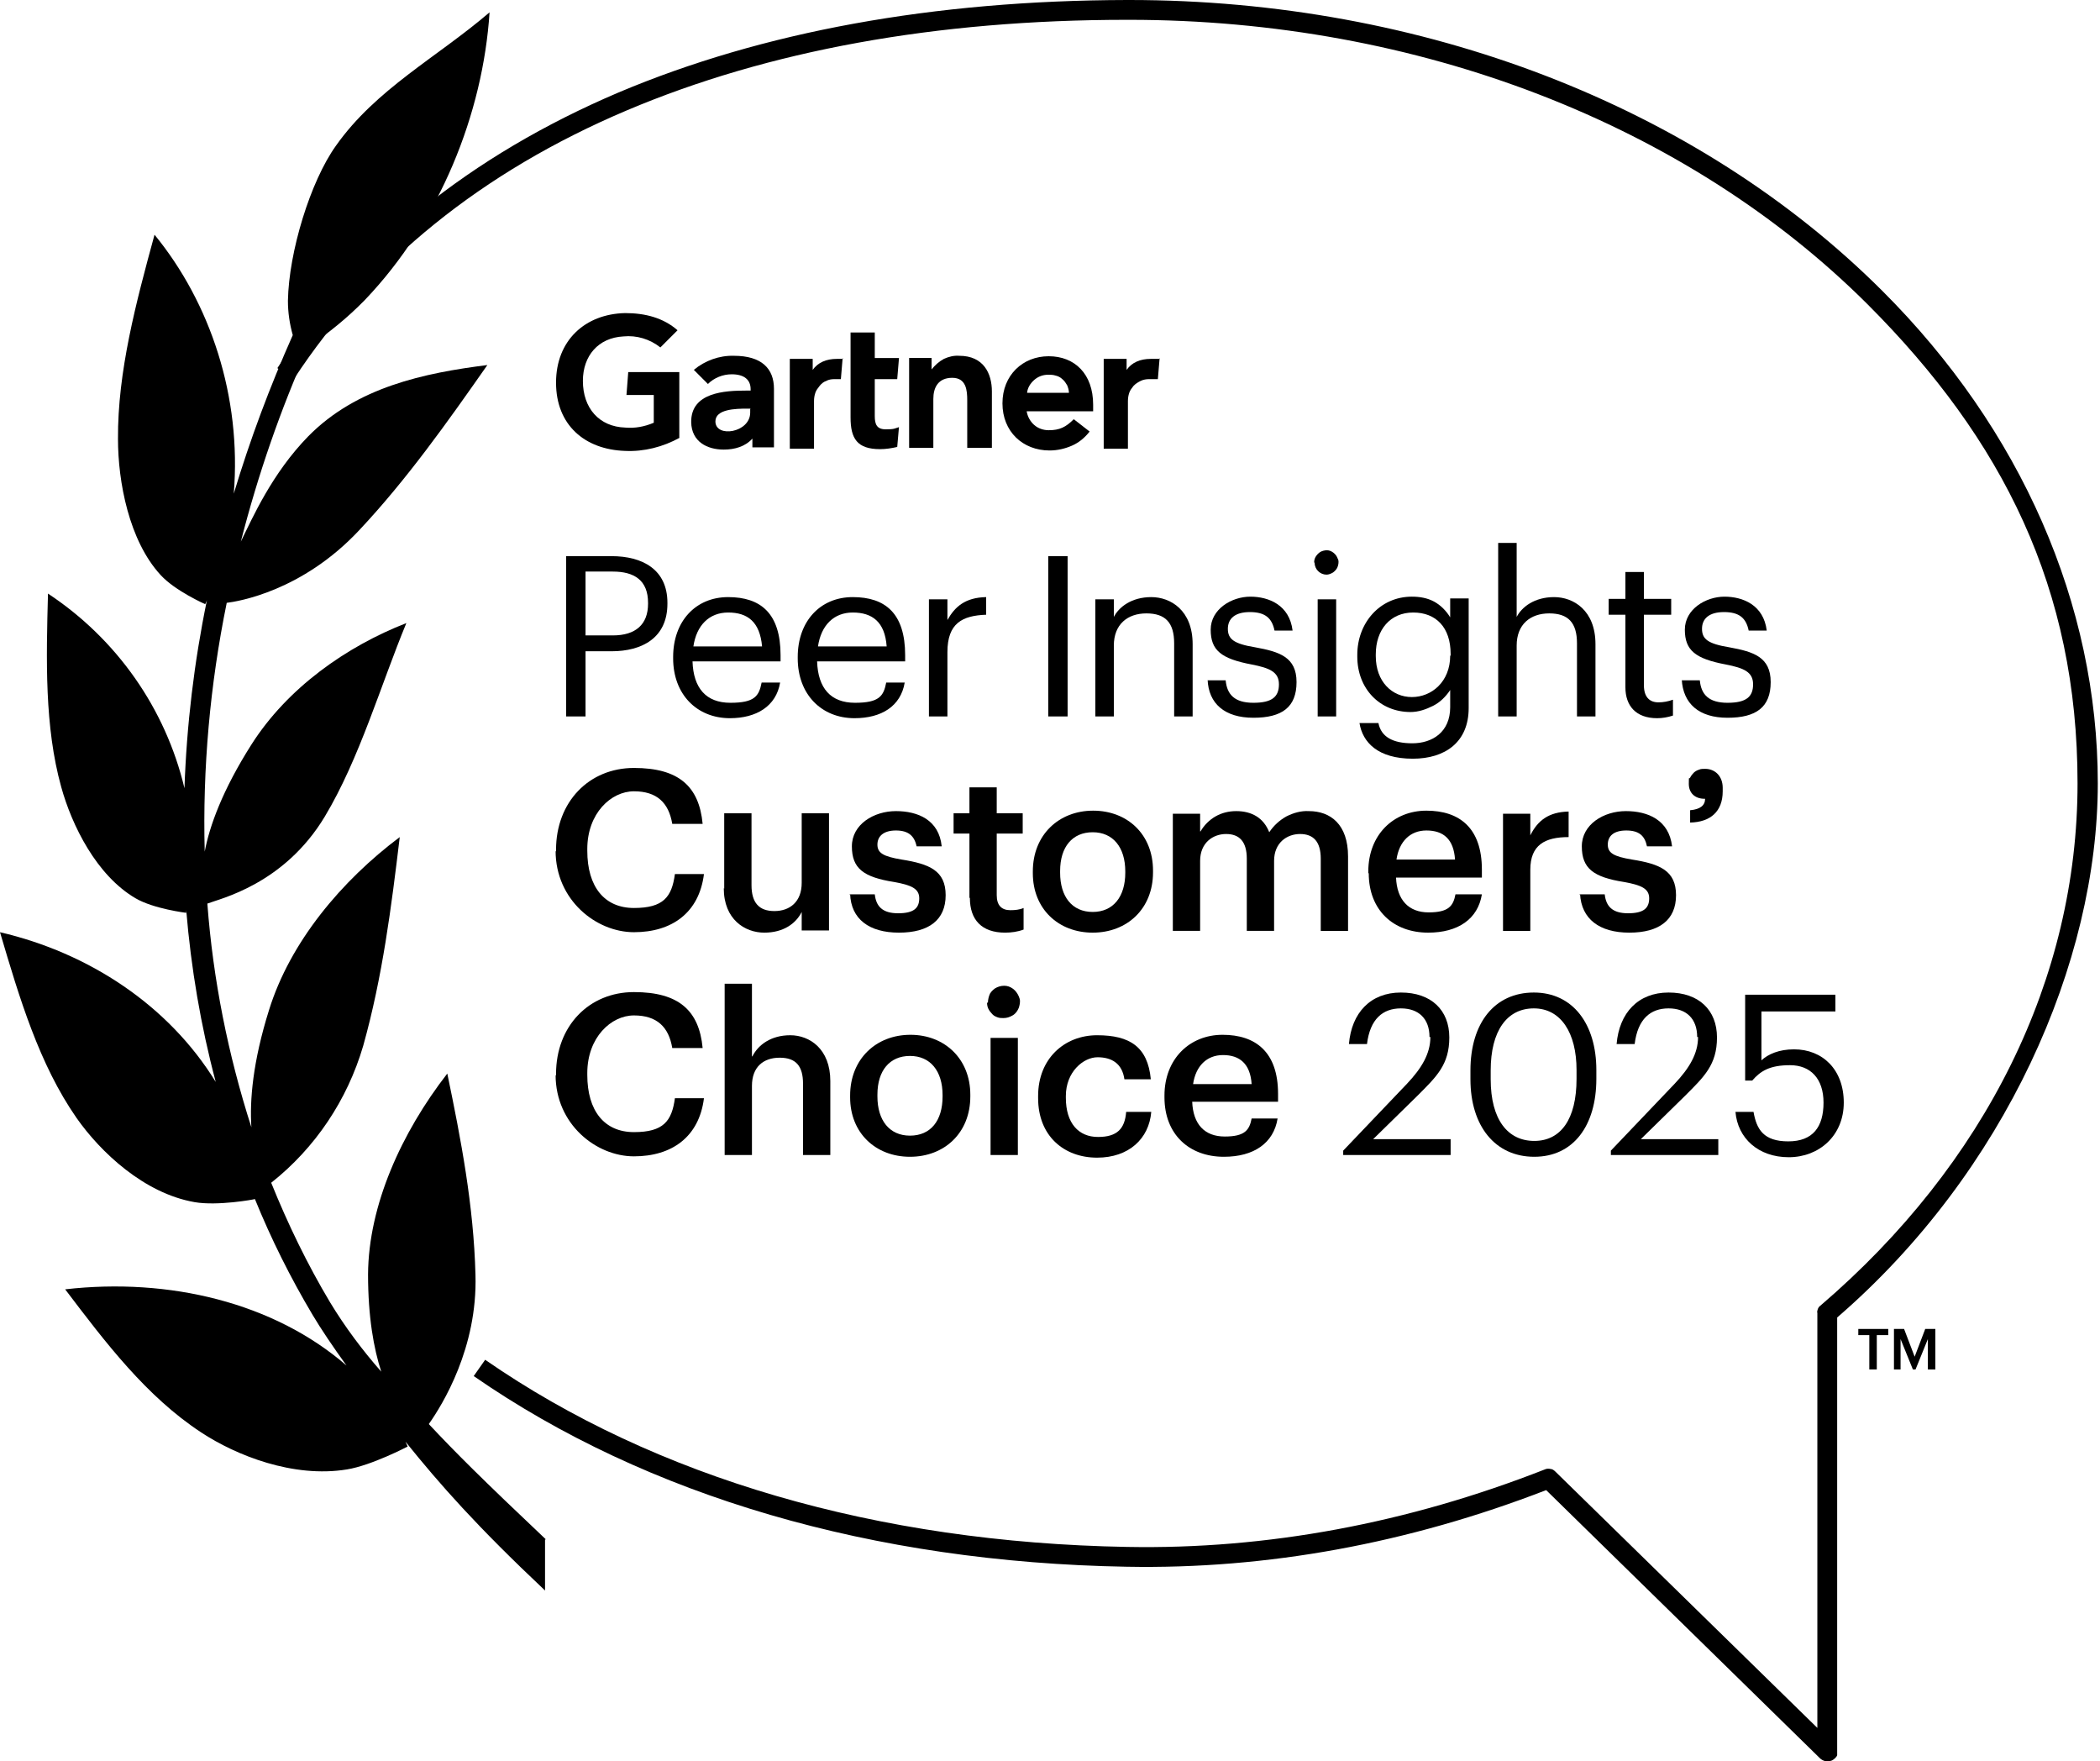 <?xml version="1.0" encoding="UTF-8"?>
<svg id="Layer_1" xmlns="http://www.w3.org/2000/svg" version="1.1" viewBox="0 0 477 400">
  <!-- Generator: Adobe Illustrator 29.1.0, SVG Export Plug-In . SVG Version: 2.1.0 Build 142)  -->
  <defs>
    <style>
      .st0 {
        isolation: isolate;
      }
    </style>
  </defs>
  <g>
    <path d="M124,349.6c-14.6-13.8-20.6-19.8-26.6-26.2,3.1-4.4,11.1-17.3,10.6-33.9-.4-15.7-3.3-30.8-6.4-45.7-10.4,13.4-17.9,29.9-18,45.6,0,9.7,1.3,16.9,3,22.1-4.3-4.9-8.2-10.1-11.6-15.7-5.2-8.7-9.6-17.8-13.4-27.2,10-7.9,17.3-18.8,20.9-31.1,4.4-15.7,6.4-31.6,8.3-47.4-13.2,9.9-24.9,23.8-29.7,39.3-3.7,11.8-4.4,20.5-4,26.6-5.3-16.5-8.7-33.5-10-50.8,2.8-1.1,17.4-4.3,26.7-19.8,7.9-13.2,12.7-29.9,18.5-43.9-13.6,5.3-27,14.7-35.2,27.6-6.6,10.4-9.5,18.5-10.6,24.3-.5-18.9,1.2-37.9,5-56.5,2.5-.3,17.1-2.6,30.1-16.5,10.8-11.5,20-24.5,29.1-37.5-14.3,1.8-29.7,5-40.7,16.2-8.2,8.4-12.6,18.4-15.3,23.9,3.9-15.2,9-30,15.4-44.3,4.6-3.1,8.9-6.6,12.8-10.6,17-17.8,26.8-42.3,28.3-65.3-11.9,10.2-25.8,17.4-34.9,30.3-5.8,8.1-10.7,24.1-10.9,35.2,0,2.7.4,5.3,1.1,7.8-5.2,11.7-9.7,23.7-13.4,36,1.8-22-5.3-43.3-18-58.8-4.2,15.4-8.4,31.1-8.3,46.4,0,9.7,2.5,23.1,9.7,30.9,3.3,3.6,10.1,6.6,10.1,6.6,0,0,.2-.3.4-.9-2.9,14.1-4.6,28.3-5.1,42.7-4.3-18.1-15.4-33.9-31-44.2-.4,15-.8,30.2,3,43.9,2.4,8.7,8,20.1,16.9,25.3,4.1,2.4,11.5,3.3,11.5,3.3v-.6c1.1,13.2,3.3,26.2,6.7,39-10.7-17.4-28.8-29.3-49-34,4.4,14.9,8.9,30,17.4,42.2,5.4,7.7,15.3,17.1,26.8,19.1,5.2.9,13.5-.6,13.7-.7,3.7,9.1,8.1,17.9,13.1,26.3,1.9,3.2,4.6,7.2,7.7,11.5-16.5-14.3-40.3-20-63.9-17.3,9.1,12,18.4,24.3,30.9,32.5,7.9,5.2,20.9,10.4,33.1,8.4,5.6-.9,13.8-5.2,13.8-5.2,0,0-.2-.4-.5-1.1,7.9,9.8,16.1,19.1,31.7,33.8v-11.6c.1,0,.2,0,.2,0Z"/>
    <path d="M151.6,136.9v.2c0,7.8-5.8,10.8-12.7,10.8h-5.9v14.8h-4.4v-36.4h10.3c7,0,12.7,3,12.7,10.6h0ZM147.2,137.1v-.2c0-5.1-3.1-7.1-8-7.1h-6.2v14.5h6.2c5.2,0,8-2.5,8-7.2Z"/>
    <path d="M152.9,149.6v-.4c0-8.1,5.1-13.6,12.5-13.6s11.9,3.7,11.9,13.2v1.4h-20c.2,6.1,3.1,9.4,8.6,9.4s6.5-1.5,7.1-4.6h4.2c-.9,5.4-5.4,8.1-11.4,8.1-7.5,0-12.9-5.4-12.9-13.6h0ZM165.4,139.1c-4.3,0-7.2,2.9-7.9,7.7h15.6c-.5-5.6-3.3-7.7-7.7-7.7Z"/>
    <path d="M181.2,149.6v-.4c0-8.1,5.1-13.6,12.5-13.6s11.9,3.7,11.9,13.2v1.4h-20c.2,6.1,3.1,9.4,8.6,9.4s6.5-1.5,7.1-4.6h4.2c-.9,5.4-5.3,8.1-11.4,8.1-7.5,0-12.9-5.4-12.9-13.6h0ZM193.7,139.1c-4.3,0-7.2,2.9-7.9,7.7h15.6c-.4-5.6-3.3-7.7-7.7-7.7Z"/>
    <path d="M215.2,140.8c1.7-3,4-5.1,8.8-5.2v4c-5.4.2-8.8,1.9-8.8,8.5v14.6h-4.2v-26.6h4.2v4.8h0Z"/>
    <path d="M242.5,162.7h-4.4v-36.4h4.4v36.4Z"/>
    <path d="M252.9,140.3c1.2-2.5,4.2-4.7,8.6-4.7s9.4,3,9.4,10.7v16.4h-4.2v-16.6c0-4.7-2-6.8-6.3-6.8s-7.4,2.5-7.4,7.3v16.1h-4.2v-26.6h4.2v4.2h0Z"/>
    <path d="M274.3,154.5h4.1c.3,3.2,2,5.1,6.3,5.1s5.8-1.4,5.8-4.2-2.1-3.7-6.2-4.5c-6.9-1.3-9.3-3.2-9.3-7.9s4.8-7.5,9-7.5,8.9,1.9,9.6,7.7h-4.1c-.6-2.9-2.2-4.2-5.6-4.2s-5,1.5-5,3.8,1.3,3.4,6.2,4.2c5.5,1,9.4,2.2,9.4,7.9s-3.3,8.1-9.8,8.1-10.2-3.2-10.4-8.7h0Z"/>
    <path d="M298.5,127.7c0-.6.2-1.1.5-1.5s.7-.8,1.2-1c.5-.2,1.1-.3,1.6-.2.5.1,1,.4,1.4.8.4.4.6.9.8,1.4.1.5,0,1.1-.2,1.6s-.6.9-1,1.2c-.5.3-1,.5-1.5.5-.7,0-1.4-.3-1.9-.8-.5-.5-.8-1.2-.8-1.9h0ZM303.5,162.7h-4.2v-26.6h4.2v26.6Z"/>
    <path d="M308.8,164.2h4.3c.6,3.1,3.2,4.6,7.7,4.6s8.6-2.5,8.6-8.2v-3.9c-1,1.5-2.3,2.8-3.9,3.6s-3.3,1.4-5.1,1.4c-7,0-12.1-5.3-12.1-12.6v-.4c0-7.2,5.1-13.2,12.4-13.2,1.8,0,3.5.3,5,1.1,1.5.8,2.8,2.1,3.7,3.6v-4.3h4.2v24.9c0,7.7-5.3,11.5-12.7,11.5-7.9,0-11.4-3.7-12.1-8.1h0ZM329.5,148.9v-.4c0-6-3.3-9.4-8.5-9.4s-8.5,3.9-8.5,9.5v.4c0,5.8,3.7,9.3,8.2,9.3s8.7-3.5,8.7-9.4h0Z"/>
    <path d="M344.4,140.3c1.2-2.5,4.2-4.7,8.6-4.7s9.4,3,9.4,10.7v16.4h-4.2v-16.6c0-4.7-2-6.8-6.3-6.8s-7.4,2.5-7.4,7.3v16.1h-4.2v-39.4h4.2v17s0,0,0,0Z"/>
    <path d="M369.2,156v-16.4h-3.8v-3.6h3.8v-6.1h4.2v6.1h6.2v3.6h-6.2v16c0,2.6,1.2,3.9,3.3,3.9,1.1,0,2.2-.2,3.3-.6v3.6c-1.2.4-2.4.6-3.6.6-4.8,0-7.2-2.8-7.2-7h0Z"/>
    <path d="M382,154.5h4.1c.3,3.2,2,5.1,6.3,5.1s5.8-1.4,5.8-4.2-2.1-3.7-6.2-4.5c-6.9-1.3-9.3-3.2-9.3-7.9s4.8-7.5,9-7.5,8.9,1.9,9.6,7.7h-4.1c-.6-2.9-2.2-4.2-5.6-4.2s-5,1.5-5,3.8,1.3,3.4,6.2,4.2c5.5,1,9.4,2.2,9.4,7.9s-3.3,8.1-9.8,8.1-10.1-3.2-10.4-8.7h0Z"/>
    <path d="M126.3,193.4v-.4c0-10.9,7.5-18.6,17.7-18.6s14.8,4.2,15.6,12.7h-6.9c-.8-4.8-3.5-7.4-8.7-7.4s-10.6,5-10.6,13.1v.4c0,8.2,3.9,13,10.6,13s8.6-2.5,9.3-7.7h6.6c-1.1,8.8-7.3,13.2-15.9,13.2s-17.8-7.3-17.8-18.5h0Z"/>
    <path d="M164.5,201.8v-17.1h6.2v16.3c0,4,1.7,5.9,5.2,5.9s6.2-2.1,6.2-6.4v-15.8h6.2v26.6h-6.2v-4.2c-1.3,2.6-4.1,4.7-8.5,4.7s-9.2-3-9.2-10.1h0Z"/>
    <path d="M192.9,203.1h5.8c.3,2.7,1.7,4.3,5.3,4.3s4.8-1.2,4.8-3.4-1.8-3-5.7-3.7c-7-1.1-9.6-3.1-9.6-8.1s5-8,10-8,9.8,2,10.4,8h-5.7c-.5-2.4-1.9-3.6-4.7-3.6s-4.2,1.3-4.2,3.2,1.3,2.7,5.5,3.4c6.3,1,10,2.5,10,8.1s-3.8,8.5-10.6,8.5-10.9-3.1-11.1-8.8h0Z"/>
    <path d="M220.2,203.9v-14.6h-3.6v-4.6h3.6v-5.9h6.2v5.9h5.9v4.6h-5.9v14c0,2.3,1.1,3.4,3.1,3.4,1,0,2.1-.1,3-.5v4.9c-1.3.5-2.8.7-4.2.7-5.3,0-8-2.9-8-7.9h0Z"/>
    <path d="M234.6,198.3v-.4c0-8.3,5.9-13.8,13.7-13.8s13.6,5.4,13.6,13.6v.4c0,8.3-5.9,13.7-13.7,13.7s-13.6-5.4-13.6-13.5h0ZM255.6,198.2v-.3c0-5.5-2.8-8.9-7.4-8.9s-7.4,3.3-7.4,8.8v.4c0,5.4,2.7,8.9,7.4,8.9s7.4-3.5,7.4-8.9Z"/>
    <path d="M272.7,188.8c.8-1.4,2-2.6,3.4-3.4s3-1.2,4.7-1.2c3.5,0,6.2,1.5,7.5,4.8,1-1.5,2.3-2.7,3.9-3.6,1.6-.8,3.3-1.3,5.1-1.2,4.9,0,8.9,3,8.9,10.3v16.9h-6.2v-16.4c0-3.9-1.7-5.6-4.7-5.6s-5.9,2-5.9,6.1v15.9h-6.2v-16.4c0-3.9-1.7-5.6-4.7-5.6s-5.9,2-5.9,6.1v15.9h-6.2v-26.6h6.2v4h0Z"/>
    <path d="M310.8,198.3v-.4c0-8.3,5.7-13.8,13.2-13.8s12.6,3.9,12.6,13.4v1.8h-19.5c.2,5,2.8,7.9,7.4,7.9s5.6-1.5,6.1-4.1h6c-.9,5.6-5.4,8.7-12.2,8.7-7.9,0-13.5-5.1-13.5-13.5h0ZM324,188.6c-3.7,0-6.2,2.5-6.8,6.6h13.3c-.3-4.6-2.6-6.6-6.5-6.6Z"/>
    <path d="M347.6,189.7c1.7-3.4,4.2-5.3,8.7-5.4v5.8c-5.4,0-8.7,1.8-8.7,7.4v13.9h-6.2v-26.6h6.2v5h0Z"/>
    <path d="M358.7,203.1h5.8c.3,2.7,1.7,4.3,5.3,4.3s4.8-1.2,4.8-3.4-1.8-3-5.7-3.7c-7-1.1-9.6-3.1-9.6-8.1s5-8,10-8,9.8,2,10.5,8h-5.7c-.5-2.4-1.8-3.6-4.7-3.6s-4.2,1.3-4.2,3.2,1.3,2.7,5.5,3.4c6.3,1,10,2.5,10,8.1s-3.8,8.5-10.6,8.5-10.9-3.1-11.2-8.8h0Z"/>
    <path d="M387.2,181.4c-2.2,0-3.6-1.3-3.6-3.4s.1-.9.3-1.4c.2-.4.5-.8.8-1.1.3-.3.8-.6,1.2-.7.4-.2.9-.2,1.4-.2,2.3,0,4,1.7,4,4.3v.8c0,4.6-2.8,7-7.4,7.1v-2.8c2.3-.2,3.4-1.1,3.4-2.6h0Z"/>
    <path d="M126.3,244.3v-.4c0-10.9,7.5-18.6,17.7-18.6s14.8,4.2,15.6,12.7h-6.9c-.8-4.8-3.5-7.4-8.7-7.4s-10.6,5-10.6,13.1v.4c0,8.2,3.9,13,10.6,13s8.6-2.5,9.3-7.7h6.6c-1.1,8.8-7.3,13.2-15.9,13.2s-17.8-7.3-17.8-18.5h0Z"/>
    <path d="M170.9,239.9c1.3-2.6,4.2-4.8,8.6-4.8s9.1,3.1,9.1,10.4v16.8h-6.2v-16.2c0-4-1.6-5.9-5.3-5.9s-6.3,2.1-6.3,6.4v15.7h-6.2v-38.9h6.2v16.5h0Z"/>
    <path d="M193.1,249.2v-.4c0-8.3,5.9-13.8,13.7-13.8s13.6,5.5,13.6,13.6v.4c0,8.3-5.9,13.7-13.7,13.7s-13.6-5.4-13.6-13.5h0ZM214.1,249.1v-.4c0-5.5-2.8-8.9-7.4-8.9s-7.4,3.3-7.4,8.8v.4c0,5.4,2.7,8.9,7.4,8.9s7.4-3.4,7.4-8.9h0Z"/>
    <path d="M224.4,227.7c0-.7.2-1.5.5-2.1.4-.6.9-1.1,1.6-1.4s1.4-.4,2.1-.3c.7.1,1.4.5,1.9,1s.9,1.2,1.1,1.9,0,1.5-.2,2.1c-.3.7-.7,1.3-1.4,1.7s-1.3.6-2.1.6c-.5,0-.9,0-1.4-.2s-.9-.4-1.2-.8c-.3-.3-.6-.7-.8-1.1s-.3-.9-.3-1.4h0ZM231.2,262.3h-6.2v-26.6h6.2v26.6Z"/>
    <path d="M235.8,249.3v-.4c0-8.5,6-13.8,13.4-13.8s11.5,2.6,12.2,10h-6c-.5-3.6-2.9-5-6.1-5s-7.2,3.3-7.2,8.8v.4c0,5.8,2.9,8.9,7.3,8.9s6.1-1.9,6.4-5.7h5.7c-.5,6.1-5.1,10.4-12.3,10.4-7.6,0-13.4-5-13.4-13.5h0Z"/>
    <path d="M264.5,249.2v-.4c0-8.3,5.7-13.8,13.2-13.8s12.6,3.9,12.6,13.4v1.8h-19.5c.2,5.1,2.8,7.9,7.4,7.9s5.6-1.5,6.1-4.1h5.9c-.9,5.6-5.4,8.7-12.2,8.7-7.9,0-13.5-5.1-13.5-13.5h0ZM277.8,239.6c-3.7,0-6.2,2.5-6.8,6.6h13.3c-.3-4.6-2.7-6.6-6.5-6.6h0Z"/>
    <path d="M263.4,81.3l-.4,4.8h-2c-.6,0-1.3.1-1.9.4s-1.1.6-1.6,1.1c-.4.5-.8,1-1,1.6s-.3,1.2-.3,1.9v10.8h-5.5v-20.4h5.2v2.5c1.2-1.7,3.1-2.5,5.5-2.5h1.9Z"/>
    <path d="M225.2,101.7h-5.5v-10.8c0-2.2-.2-5.1-3.4-5.1s-4.3,2.2-4.3,4.8v11.1h-5.5v-20.4h5.1v2.6c.8-1,1.7-1.8,2.8-2.4,1.1-.5,2.3-.8,3.5-.7,5.5,0,7.4,4,7.4,8.1v12.8s0,0,0,0Z"/>
    <path d="M204.2,96.9l-.4,4.6c-1.3.3-2.6.5-3.9.5-5.2,0-6.7-2.4-6.7-7.2v-19.3h5.5v5.8h5.5l-.4,4.8h-5.1v8.4c0,1.9.5,3,2.5,3s2-.2,3-.5"/>
    <path d="M191.4,81.3l-.4,4.8h-1.5c-.6,0-1.3.1-1.8.4-.6.2-1.1.6-1.5,1.1-.4.5-.8,1-1,1.6s-.3,1.2-.3,1.9v10.8h-5.5v-20.4h5.2v2.5c1.2-1.7,3.1-2.5,5.5-2.5h1.4Z"/>
    <path d="M154.4,99.4c-3.8,2.1-8.1,3.2-12.4,3-9.2-.3-15.7-5.9-15.7-15.5s6.6-15.6,15.7-15.8c4.6,0,8.7,1.1,11.9,3.9l-3.9,3.9c-2.4-1.9-5.4-2.8-8.4-2.5-5.7.3-9.2,4.4-9.2,10.1,0,6.2,3.7,10.4,9.6,10.6,2.2.2,4.4-.2,6.5-1.1v-6.3h-6.2l.4-5.2h11.6v14.9h0Z"/>
    <path d="M242.8,89.2c0-.6-.2-1.2-.4-1.7-.3-.5-.6-1-1.1-1.4-.4-.4-1-.7-1.5-.8-.6-.2-1.2-.2-1.7-.2-1.2,0-2.3.4-3.2,1.2s-1.5,1.8-1.6,2.9h9.6,0ZM248.3,93.4h-15.1c.2,1.2.8,2.3,1.7,3.1.9.8,2.1,1.2,3.3,1.2,2.5,0,3.9-.7,5.7-2.5l3.6,2.8c-1.1,1.4-2.4,2.5-4,3.2s-3.3,1.1-5.1,1.1c-6.1,0-10.7-4.3-10.7-10.7s4.6-10.7,10.5-10.7,10.1,4,10.1,11v1.6s0,0,0,0Z"/>
    <path d="M170.5,92.8h-.8c-2.6,0-7.2.1-7.2,2.9,0,3.8,7.9,2.6,7.9-2v-.8h0ZM175.8,88.3v13.3h-4.9v-2c-1.6,1.8-4,2.5-6.5,2.5-3.8,0-7.3-1.8-7.4-6.2-.1-6.8,7.6-7.2,12.5-7.2h1v-.3c0-2.2-1.5-3.4-4.3-3.4-2,0-4,.8-5.4,2.2l-3.2-3.2c2.5-2.1,5.8-3.3,9.1-3.2,6.3,0,9.1,2.9,9.1,7.5"/>
    <path d="M415.1,400c-.6,0-1.1-.2-1.6-.6l-62.3-61c-31.3,12.1-63.4,18-95.3,17.4-57.6-1-108.9-16-148.3-43.3l2.6-3.7c38.7,26.8,89.1,41.5,145.8,42.5,31.8.6,63.8-5.4,94.9-17.6.4-.2.9-.2,1.3-.1.4,0,.8.3,1.1.6l59.5,58.2v-94.2c-.1-.3,0-.6.1-.9.1-.3.3-.6.6-.8,37.6-32.2,58.4-74.4,58.4-118.6s-16.9-78-47.7-108.8C383.1,28.1,322,4.5,256.5,4.5h-.5c-43.4,0-81.6,7-113.7,20.6-32.8,13.9-58.1,34.4-75.5,60.9l-3.8-2.4c17.8-27.3,43.9-48.3,77.5-62.6C173.2,7.2,212,.1,256,0h.5c66.6,0,128.9,24,171,66,31.6,31.5,49,71.3,49,111.9s-21,88.3-59.2,121.3v98.5c0,.3,0,.6,0,.9-.1.3-.3.5-.5.7-.2.2-.5.4-.7.5-.3.1-.6.2-.9.2h0s0,0,0,0Z"/>
    <path d="M422.1,301.8h6.8v1.4h-2.6v7.8h-1.7v-7.8h-2.5v-1.4Z"/>
    <path d="M434.9,308.1l2.4-6.3h2.3v9.2h-1.7v-6.9l-2.8,6.9h-.6l-2.8-6.9v6.9h-1.5v-9.2h2.3l2.4,6.3h0Z"/>
  </g>
  <g class="st0">
    <g class="st0">
      <path d="M324.7,235.5c0-4.1-2.4-6.5-6.5-6.5s-7,2.4-7.7,8.1h-4.1c.6-7.1,4.9-11.7,11.8-11.7s11,4,11,10.2-2.9,8.9-7.3,13.3l-10,9.8h17.6v3.6h-24.4v-1l14.5-15.2c3.3-3.5,5.3-6.8,5.3-10.6Z"/>
    </g>
    <g class="st0">
      <path d="M334,245.1v-2c0-10.8,5.5-17.7,14.4-17.7s14.2,7.2,14.2,17.6v2c0,10.6-5.2,17.7-14.1,17.7s-14.5-7-14.5-17.6ZM358.1,245v-2c0-8.5-3.6-14-9.7-14s-9.8,5.1-9.8,14.1v2c0,9.2,3.9,14,9.9,14s9.6-4.9,9.6-14.1Z"/>
    </g>
    <g class="st0">
      <path d="M385.5,235.5c0-4.1-2.4-6.5-6.5-6.5s-7,2.4-7.7,8.1h-4.1c.6-7.1,4.9-11.7,11.8-11.7s11,4,11,10.2-2.9,8.9-7.3,13.3l-10,9.8h17.6v3.6h-24.4v-1l14.5-15.2c3.3-3.5,5.3-6.8,5.3-10.6Z"/>
    </g>
    <g class="st0">
      <path d="M394.1,252.5h4.2c.7,4,2.3,6.7,7.9,6.7s8-3.3,8-8.8-3-8.5-7.6-8.5-6.7,1.3-8.6,3.5h-1.6v-19.5h20.5v3.8h-16.8v11.1c1.5-1.4,4-2.5,7.4-2.5,6.5,0,11.3,4.6,11.3,12.1s-5.6,12.4-12.5,12.4-11.6-4.3-12.1-10.3Z"/>
    </g>
  </g>
</svg>